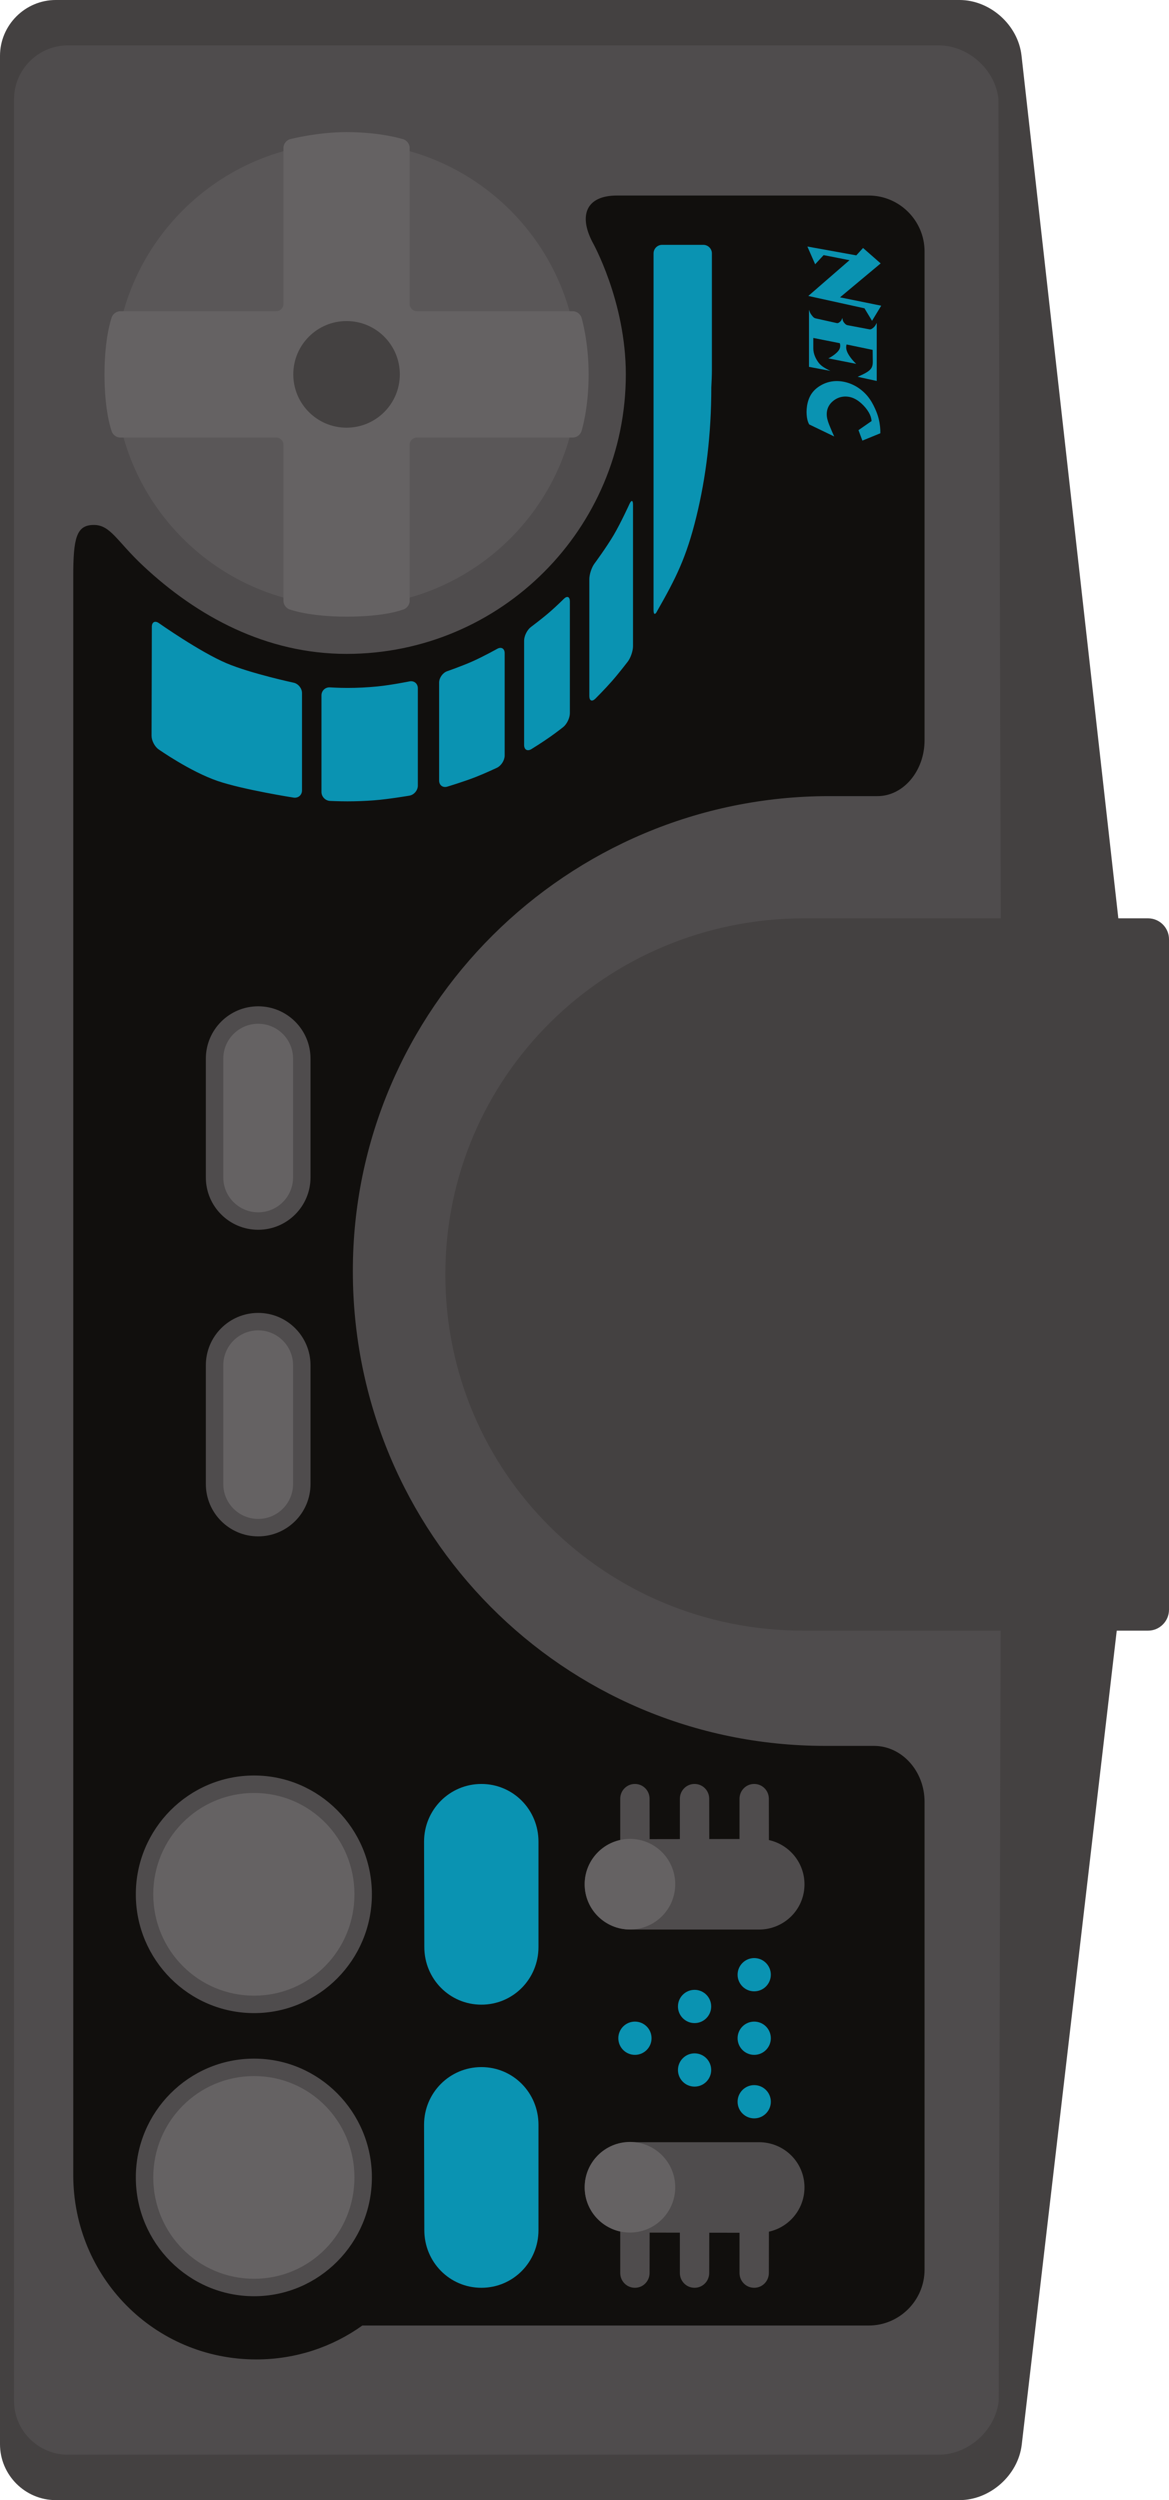<?xml version="1.0" encoding="UTF-8" standalone="no"?>
<svg
   xmlns:dc="http://purl.org/dc/elements/1.1/"
   xmlns:cc="http://creativecommons.org/ns#"
   xmlns:rdf="http://www.w3.org/1999/02/22-rdf-syntax-ns#"
   xmlns:svg="http://www.w3.org/2000/svg"
   xmlns="http://www.w3.org/2000/svg"
   viewBox="0 0 193.341 413.152"
   height="413.152"
   width="193.341"
   xml:space="preserve"
   version="1.1"
   id="svg2"><defs
     id="defs6"><clipPath
       id="clipPath16"
       clipPathUnits="userSpaceOnUse"><path
         id="path18"
         d="m 0,330.522 154.673,0 L 154.673,0 0,0 0,330.522 Z" /></clipPath></defs><g
     transform="matrix(1.25,0,0,-1.25,0,413.152)"
     id="g10"><g
       id="g12"><g
         clip-path="url(#clipPath16)"
         id="g14"><g
           transform="translate(7.386,0)"
           id="g20"><path
             id="path22"
             style="fill:#444141;fill-opacity:1;fill-rule:nonzero;stroke:none"
             d="m 0,0 c -4.062,0 -7.386,3.324 -7.386,7.387 l 0,315.75 c 0,4.062 3.324,7.385 7.386,7.385 l 119.56,0 c 4.063,0 7.757,-3.302 8.211,-7.34 l 17.277,-153.811 c 0.453,-4.039 0.439,-10.642 -0.032,-14.678 L 127.803,7.338 C 127.333,3.303 123.623,0 119.56,0 L 0,0 Z" /></g><g
           transform="translate(8.976,6.004)"
           id="g24"><path
             id="path26"
             style="fill:#4f4c4d;fill-opacity:1;fill-rule:nonzero;stroke:none"
             d="m 0,0 c -3.915,0 -7.118,3.201 -7.118,7.117 l 0,304.283 c 0,3.914 3.203,7.118 7.118,7.118 l 115.22,0 c 3.914,0 7.474,-3.183 7.91,-7.073 l 0.419,-148.226 c 0.436,-3.893 0.422,-10.256 -0.032,-14.145 L 123.161,7.068 C 122.708,3.18 119.134,0 115.22,0 L 0,0 Z" /></g><g
           transform="translate(45.853,250.367)"
           id="g28"><path
             id="path30"
             style="fill:#5a5758;fill-opacity:1;fill-rule:nonzero;stroke:none"
             d="m 0,0 c -16.933,0 -30.658,13.727 -30.658,30.66 0,16.934 13.725,30.66 30.658,30.66 16.934,0 30.659,-13.726 30.659,-30.66 C 30.659,13.727 16.934,0 0,0" /></g><g
           transform="translate(9.693,239.583)"
           id="g32"><path
             id="path34"
             style="fill:#110f0d;fill-opacity:1;fill-rule:nonzero;stroke:none"
             d="m 0,0 0,14.773 c 0,5.06 0.422,6.767 2.722,6.767 2.217,0 3.042,-2.144 6.501,-5.385 C 16.407,9.421 25.536,4.492 36.16,4.492 c 20.408,0 36.951,16.544 36.951,36.952 0,9.716 -4.431,17.518 -4.431,17.518 -1.823,3.533 -0.803,6.127 3.26,6.127 l 33.31,0 c 4.063,0 7.387,-3.324 7.387,-7.387 l 0,-64.627 c 0,-4.062 -2.805,-7.386 -6.233,-7.386 l -6.386,0 c -34.671,0 -63.026,-28.108 -63.026,-62.78 0,-34.672 27.801,-62.779 62.473,-62.779 l 6.478,0 c 3.681,0 6.694,-3.324 6.694,-7.387 l 0,-61.859 c 0,-4.061 -3.324,-7.385 -7.387,-7.385 l -67.002,0 c -3.945,-2.822 -8.779,-4.482 -14.033,-4.482 C 10.721,-220.983 0,-210.095 0,-196.602 L 0,0" /></g><g
           transform="translate(44.589,42.662)"
           id="g36"><path
             id="path38"
             style="fill:#4f4c4d;fill-opacity:1;fill-rule:nonzero;stroke:none"
             d="m 0,0 c 0,6.115 -4.922,11.09 -10.972,11.09 -6.082,0 -11.03,-4.975 -11.03,-11.09 0,-6.115 4.948,-11.09 11.03,-11.09 C -4.922,-11.09 0,-6.115 0,0 m -26.618,0 c 0,8.66 7.018,15.706 15.646,15.706 8.596,0 15.588,-7.046 15.588,-15.706 0,-8.66 -6.992,-15.706 -15.588,-15.706 -8.628,0 -15.646,7.046 -15.646,15.706" /></g><g
           transform="translate(20.279,42.662)"
           id="g40"><path
             id="path42"
             style="fill:#656263;fill-opacity:1;fill-rule:nonzero;stroke:none"
             d="m 0,0 c 0,-7.4 5.939,-13.398 13.338,-13.398 7.4,0 13.28,5.998 13.28,13.398 0,7.4 -5.88,13.399 -13.28,13.399 C 5.939,13.399 0,7.4 0,0" /></g><g
           transform="translate(27.236,134.334)"
           id="g44"><path
             id="path46"
             style="fill:#4f4c4d;fill-opacity:1;fill-rule:nonzero;stroke:none"
             d="m 0,0 0,15.695 c 0,3.825 3.1,6.924 6.924,6.924 3.825,0 6.925,-3.099 6.925,-6.924 L 13.849,0 c 0,-3.824 -3.1,-6.925 -6.925,-6.925 C 3.1,-6.925 0,-3.824 0,0" /></g><g
           transform="translate(29.544,134.334)"
           id="g48"><path
             id="path50"
             style="fill:#656263;fill-opacity:1;fill-rule:nonzero;stroke:none"
             d="m 0,0 0,15.695 c 0,2.549 2.067,4.616 4.616,4.616 2.55,0 4.616,-2.067 4.616,-4.616 L 9.232,0 C 9.232,-2.55 7.166,-4.617 4.616,-4.617 2.067,-4.617 0,-2.55 0,0" /></g><g
           transform="translate(27.236,174.867)"
           id="g52"><path
             id="path54"
             style="fill:#4f4c4d;fill-opacity:1;fill-rule:nonzero;stroke:none"
             d="m 0,0 0,15.695 c 0,3.825 3.1,6.924 6.924,6.924 3.825,0 6.925,-3.099 6.925,-6.924 L 13.849,0 c 0,-3.824 -3.1,-6.924 -6.925,-6.924 C 3.1,-6.924 0,-3.824 0,0" /></g><g
           transform="translate(29.544,174.867)"
           id="g56"><path
             id="path58"
             style="fill:#656263;fill-opacity:1;fill-rule:nonzero;stroke:none"
             d="m 0,0 0,15.695 c 0,2.549 2.067,4.616 4.616,4.616 2.55,0 4.616,-2.067 4.616,-4.616 L 9.232,0 C 9.232,-2.549 7.166,-4.616 4.616,-4.616 2.067,-4.616 0,-2.549 0,0" /></g><g
           transform="translate(114.736,278.211)"
           id="g60"><path
             id="path62"
             style="fill:#0a93b2;fill-opacity:1;fill-rule:evenodd;stroke:none"
             d="M 0,0 C -0.482,0.564 -1.121,1.074 -1.818,1.412 -2.516,1.752 -3.273,1.924 -3.965,1.933 -4.66,1.94 -5.291,1.787 -5.869,1.506 -6.449,1.221 -6.976,0.81 -7.33,0.302 -7.687,-0.209 -7.873,-0.815 -7.959,-1.37 c -0.085,-0.557 -0.07,-1.062 -0.014,-1.464 0.057,-0.4 0.153,-0.695 0.302,-0.965 l 3.311,-1.594 c -0.195,0.414 -0.37,0.833 -0.55,1.269 -0.18,0.434 -0.361,0.886 -0.42,1.364 -0.057,0.479 0.01,0.984 0.277,1.434 0.266,0.449 0.733,0.842 1.257,1.045 0.521,0.205 1.101,0.216 1.624,0.076 0.522,-0.143 0.988,-0.443 1.397,-0.811 0.408,-0.363 0.758,-0.793 0.988,-1.192 0.232,-0.399 0.344,-0.768 0.371,-1.144 l -1.732,-1.204 0.516,-1.384 2.375,0.971 c 0.009,0.272 -0.001,0.547 -0.036,0.874 -0.035,0.325 -0.096,0.7 -0.196,1.092 -0.099,0.391 -0.24,0.795 -0.473,1.308 C 0.807,-1.185 0.48,-0.565 0,0 M 0.885,9.047 C 0.725,8.905 0.521,8.729 0.303,8.77 L -2.604,9.32 C -2.83,9.364 -2.994,9.566 -3.108,9.725 -3.222,9.883 -3.252,10.076 -3.283,10.271 -3.348,10.103 -3.414,9.935 -3.535,9.822 -3.658,9.709 -3.83,9.555 -4.014,9.596 l -2.83,0.631 c -0.26,0.06 -0.424,0.326 -0.568,0.513 -0.141,0.191 -0.213,0.406 -0.285,0.621 l 0,-7.551 2.832,-0.532 c -0.588,0.29 -1.176,0.581 -1.553,1.075 -0.377,0.499 -0.708,1.175 -0.708,1.894 l 0,1.385 3.504,-0.692 C -3.535,6.69 -3.545,6.405 -3.67,6.15 -3.793,5.895 -4.033,5.666 -4.294,5.461 -4.555,5.256 -4.836,5.076 -5.135,4.933 l 3.686,-0.724 c -0.27,0.247 -0.516,0.523 -0.737,0.818 -0.22,0.298 -0.418,0.615 -0.515,0.912 -0.098,0.297 -0.098,0.575 -0.022,0.831 L 0.727,6.055 0.738,4.94 C 0.743,4.437 0.804,3.934 0.471,3.527 0.137,3.119 -0.561,2.807 -1.261,2.498 l 2.526,-0.551 0,7.676 C 1.154,9.406 1.045,9.19 0.885,9.047 m -4.476,3.954 5.377,4.487 -2.331,2.039 -0.894,-0.978 -6.471,1.17 1.029,-2.346 1.121,1.21 3.422,-0.671 -5.449,-4.728 7.432,-1.633 1,-1.653 1.214,1.998 -5.45,1.105 z" /></g><g
           transform="translate(56.143,73.121)"
           id="g64"><path
             id="path66"
             style="fill:#0a93b2;fill-opacity:1;fill-rule:nonzero;stroke:none"
             d="m 0,0 c 0,-4.209 3.343,-7.619 7.551,-7.619 4.209,0 7.553,3.41 7.553,7.619 l 0,13.938 c 0,4.208 -3.344,7.619 -7.553,7.619 -4.208,0 -7.585,-3.411 -7.585,-7.619 L 0,0 Z" /></g><g
           transform="translate(83.386,87.381)"
           id="g68"><path
             id="path70"
             style="fill:#4f4c4d;fill-opacity:1;fill-rule:nonzero;stroke:none"
             d="m 0,0 c -3.33,0 -6.028,-2.646 -6.028,-5.976 0,-3.329 2.698,-5.975 6.028,-5.975 l 17.028,0 c 3.329,0 6.029,2.646 6.029,5.975 0,3.33 -2.7,6.001 -6.029,6.001 L 0,0 Z" /></g><g
           transform="translate(101.728,92.721)"
           id="g72"><path
             id="path74"
             style="fill:#4f4c4d;fill-opacity:1;fill-rule:nonzero;stroke:none"
             d="M 0,0 C 0,1.082 -0.858,1.958 -1.94,1.958 -3.022,1.958 -3.882,1.082 -3.882,0 l 0,-5.533 c 0,-1.082 0.86,-1.959 1.942,-1.959 1.082,0 1.949,0.877 1.949,1.959 L 0,0 Z" /></g><g
           transform="translate(85.946,92.721)"
           id="g76"><path
             id="path78"
             style="fill:#4f4c4d;fill-opacity:1;fill-rule:nonzero;stroke:none"
             d="M 0,0 C 0,1.082 -0.858,1.958 -1.94,1.958 -3.022,1.958 -3.882,1.082 -3.882,0 l 0,-5.533 c 0,-1.082 0.86,-1.959 1.942,-1.959 1.082,0 1.949,0.877 1.949,1.959 L 0,0 Z" /></g><g
           transform="translate(93.837,92.721)"
           id="g80"><path
             id="path82"
             style="fill:#4f4c4d;fill-opacity:1;fill-rule:nonzero;stroke:none"
             d="M 0,0 C 0,1.082 -0.859,1.958 -1.941,1.958 -3.022,1.958 -3.883,1.082 -3.883,0 l 0,-5.533 c 0,-1.082 0.861,-1.959 1.942,-1.959 1.082,0 1.95,0.877 1.95,1.959 L 0,0 Z" /></g><g
           transform="translate(83.386,35.37)"
           id="g84"><path
             id="path86"
             style="fill:#4f4c4d;fill-opacity:1;fill-rule:nonzero;stroke:none"
             d="m 0,0 c -3.33,0 -6.028,2.646 -6.028,5.976 0,3.328 2.698,5.974 6.028,5.974 l 17.028,0 c 3.329,0 6.029,-2.646 6.029,-5.974 0,-3.33 -2.7,-6.002 -6.029,-6.002 L 0,0 Z" /></g><g
           transform="translate(101.728,30.03)"
           id="g88"><path
             id="path90"
             style="fill:#4f4c4d;fill-opacity:1;fill-rule:nonzero;stroke:none"
             d="m 0,0 c 0,-1.082 -0.858,-1.958 -1.94,-1.958 -1.082,0 -1.942,0.876 -1.942,1.958 l 0,5.532 c 0,1.082 0.86,1.959 1.942,1.959 1.082,0 1.949,-0.877 1.949,-1.959 L 0,0 Z" /></g><g
           transform="translate(85.946,30.03)"
           id="g92"><path
             id="path94"
             style="fill:#4f4c4d;fill-opacity:1;fill-rule:nonzero;stroke:none"
             d="m 0,0 c 0,-1.082 -0.858,-1.958 -1.94,-1.958 -1.082,0 -1.942,0.876 -1.942,1.958 l 0,5.532 c 0,1.082 0.86,1.959 1.942,1.959 1.082,0 1.949,-0.877 1.949,-1.959 L 0,0 Z" /></g><g
           transform="translate(93.837,30.03)"
           id="g96"><path
             id="path98"
             style="fill:#4f4c4d;fill-opacity:1;fill-rule:nonzero;stroke:none"
             d="m 0,0 c 0,-1.082 -0.859,-1.958 -1.941,-1.958 -1.081,0 -1.942,0.876 -1.942,1.958 l 0,5.532 c 0,1.082 0.861,1.959 1.942,1.959 1.082,0 1.95,-0.877 1.95,-1.959 L 0,0 Z" /></g><g
           transform="translate(56.143,35.691)"
           id="g100"><path
             id="path102"
             style="fill:#0a93b2;fill-opacity:1;fill-rule:nonzero;stroke:none"
             d="m 0,0 c 0,-4.209 3.343,-7.619 7.551,-7.619 4.209,0 7.553,3.41 7.553,7.619 l 0,13.938 c 0,4.207 -3.344,7.619 -7.553,7.619 -4.208,0 -7.585,-3.412 -7.585,-7.619 L 0,0 Z" /></g><g
           transform="translate(44.589,80.09)"
           id="g104"><path
             id="path106"
             style="fill:#4f4c4d;fill-opacity:1;fill-rule:nonzero;stroke:none"
             d="m 0,0 c 0,6.115 -4.922,11.091 -10.972,11.091 -6.082,0 -11.03,-4.976 -11.03,-11.091 0,-6.115 4.948,-11.09 11.03,-11.09 C -4.922,-11.09 0,-6.115 0,0 m -26.618,0 c 0,8.66 7.018,15.707 15.646,15.707 8.596,0 15.588,-7.047 15.588,-15.707 0,-8.66 -6.992,-15.706 -15.588,-15.706 -8.628,0 -15.646,7.046 -15.646,15.706" /></g><g
           transform="translate(20.279,80.09)"
           id="g108"><path
             id="path110"
             style="fill:#656263;fill-opacity:1;fill-rule:nonzero;stroke:none"
             d="m 0,0 c 0,-7.4 5.939,-13.399 13.338,-13.399 7.4,0 13.28,5.999 13.28,13.399 0,7.398 -5.88,13.398 -13.28,13.398 C 5.939,13.398 0,7.398 0,0" /></g><g
           transform="translate(154.673,206.346)"
           id="g112"><path
             id="path114"
             style="fill:#444141;fill-opacity:1;fill-rule:nonzero;stroke:none"
             d="m 0,0 c 0,1.525 -1.246,2.771 -2.77,2.771 l -45.479,0 c -26.196,0 -47.5,-20.89 -47.5,-47.085 0,-26.198 21.166,-47.086 47.361,-47.086 l 45.618,0 c 1.524,0 2.77,1.246 2.77,2.769 L 0,0 Z" /></g><g
           transform="translate(75.811,272.679)"
           id="g116"><path
             id="path118"
             style="fill:#656263;fill-opacity:1;fill-rule:nonzero;stroke:none"
             d="m 0,0 c 0.531,0 1.052,0.426 1.155,0.945 0,0 0.916,2.868 0.916,7.404 0,4.34 -0.914,7.402 -0.914,7.402 C 1.052,16.27 0.531,16.696 0,16.696 l -20.646,0 c -0.531,0 -0.964,0.434 -0.964,0.965 l 0,20.646 c 0,0.531 -0.425,1.051 -0.945,1.155 0,0 -2.899,0.916 -7.403,0.916 -3.838,0 -7.402,-0.916 -7.402,-0.916 -0.52,-0.104 -0.946,-0.624 -0.946,-1.155 l 0,-20.646 c 0,-0.531 -0.433,-0.965 -0.965,-0.965 l -20.644,0 c -0.531,0 -1.052,-0.426 -1.156,-0.945 0,0 -0.914,-2.526 -0.914,-7.402 0,-4.964 0.915,-7.404 0.915,-7.404 C -60.967,0.426 -60.446,0 -59.915,0 l 20.644,0 c 0.532,0 0.965,-0.435 0.965,-0.964 l 0,-20.646 c 0,-0.531 0.426,-1.051 0.946,-1.155 0,0 2.494,-0.916 7.402,-0.916 5.166,0 7.403,0.916 7.403,0.916 0.52,0.104 0.945,0.624 0.945,1.155 l 0,20.646 c 0,0.529 0.433,0.964 0.964,0.964 L 0,0 Z" /></g><g
           transform="translate(45.853,273.981)"
           id="g120"><path
             id="path122"
             style="fill:#444141;fill-opacity:1;fill-rule:nonzero;stroke:none"
             d="m 0,0 c -3.893,0 -7.047,3.154 -7.047,7.047 0,3.892 3.154,7.049 7.047,7.049 3.894,0 7.049,-3.157 7.049,-7.049 C 7.049,3.154 3.894,0 0,0" /></g><g
           transform="translate(59.17,241.788)"
           id="g124"><path
             id="path126"
             style="fill:#0a93b2;fill-opacity:1;fill-rule:nonzero;stroke:none"
             d="m 0,0 c -0.587,-0.203 -1.068,-0.878 -1.068,-1.5 l 0,-12.956 c 0,-0.621 0.487,-0.984 1.083,-0.805 0,0 2.17,0.651 3.756,1.272 1.298,0.509 2.811,1.222 2.811,1.222 0.562,0.266 1.022,0.993 1.022,1.614 l 0,13.529 c 0,0.623 -0.445,0.883 -0.988,0.581 0,0 -1.768,-0.985 -3.215,-1.634 C 1.954,0.675 0,0 0,0 m -38.151,6.358 c -0.51,0.358 -0.927,0.141 -0.929,-0.48 l -0.036,-14.425 c -10e-4,-0.621 0.413,-1.423 0.922,-1.78 0,0 4.182,-2.945 7.826,-4.189 3.361,-1.147 10.04,-2.196 10.04,-2.196 0.615,-0.096 1.117,0.334 1.117,0.956 l 0,12.866 c 0,0.622 -0.497,1.238 -1.105,1.368 0,0 -5.691,1.22 -8.879,2.572 -3.542,1.499 -8.956,5.308 -8.956,5.308 m 33.152,-22.81 c 0.613,0.105 1.114,0.699 1.114,1.322 l 0,12.875 c 0,0.621 -0.499,1.029 -1.109,0.906 0,0 -2.419,-0.486 -4.238,-0.666 -1.311,-0.131 -2.639,-0.197 -3.984,-0.197 -1.145,0 -2.292,0.073 -2.292,0.073 -0.62,0.04 -1.128,-0.436 -1.128,-1.057 l 0,-12.77 c 0,-0.621 0.508,-1.154 1.129,-1.184 0,0 1.154,-0.056 2.291,-0.056 1.172,0 2.344,0.045 3.511,0.133 1.954,0.148 4.706,0.621 4.706,0.621 M 23.898,1.274 c 0.378,0.495 0.687,1.409 0.687,2.03 l 0,18.702 c 0,0.622 -0.211,0.667 -0.469,0.1 0,0 -1.12,-2.462 -2.086,-4.105 -0.968,-1.641 -2.553,-3.786 -2.553,-3.786 -0.37,-0.5 -0.671,-1.418 -0.671,-2.04 l 0,-15.472 c 0,-0.622 0.36,-0.771 0.801,-0.333 0,0 1.243,1.236 2.207,2.336 0.964,1.102 2.084,2.568 2.084,2.568 M 10.177,-9.761 c 0,-0.621 0.434,-0.864 0.965,-0.539 0,0 1.43,0.877 2.584,1.697 0.852,0.606 1.618,1.211 1.618,1.211 0.487,0.386 0.886,1.21 0.886,1.832 l 0,14.789 c 0,0.623 -0.36,0.771 -0.8,0.332 0,0 -0.861,-0.858 -1.743,-1.632 C 12.57,6.95 11.086,5.849 11.086,5.849 10.587,5.478 10.177,4.666 10.177,4.044 l 0,-13.805 z" /></g><g
           transform="translate(86.96,249.756)"
           id="g128"><path
             id="path130"
             style="fill:#0a93b2;fill-opacity:1;fill-rule:nonzero;stroke:none"
             d="m 0,0 c 2.463,4.322 3.848,7.03 5.178,12.461 1.272,5.189 1.977,10.896 1.977,17.092 0.037,0.62 0.077,1.646 0.077,2.269 l 0,15.443 c 0,0.622 -0.508,1.131 -1.13,1.131 l -5.459,0 c -0.622,0 -1.13,-0.509 -1.13,-1.131 L -0.489,0.111 C -0.489,-0.51 -0.269,-0.561 0,0" /></g><g
           transform="translate(99.791,67.263)"
           id="g132"><path
             id="path134"
             style="fill:#0a93b2;fill-opacity:1;fill-rule:nonzero;stroke:none"
             d="m 0,0 c -1.214,0 -2.198,0.984 -2.198,2.198 0,1.215 0.984,2.2 2.198,2.2 1.214,0 2.199,-0.985 2.199,-2.2 C 2.199,0.984 1.214,0 0,0" /></g><g
           transform="translate(83.352,75.439)"
           id="g136"><path
             id="path138"
             style="fill:#656263;fill-opacity:1;fill-rule:nonzero;stroke:none"
             d="m 0,0 c -3.307,0 -5.988,2.682 -5.988,5.99 0,3.307 2.681,5.989 5.988,5.989 3.308,0 5.99,-2.682 5.99,-5.989 C 5.99,2.682 3.308,0 0,0" /></g><g
           transform="translate(83.352,35.373)"
           id="g140"><path
             id="path142"
             style="fill:#656263;fill-opacity:1;fill-rule:nonzero;stroke:none"
             d="m 0,0 c -3.307,0 -5.988,2.682 -5.988,5.99 0,3.307 2.681,5.989 5.988,5.989 3.308,0 5.99,-2.682 5.99,-5.989 C 5.99,2.682 3.308,0 0,0" /></g><g
           transform="translate(99.791,58.865)"
           id="g144"><path
             id="path146"
             style="fill:#0a93b2;fill-opacity:1;fill-rule:nonzero;stroke:none"
             d="m 0,0 c -1.214,0 -2.198,0.984 -2.198,2.199 0,1.214 0.984,2.198 2.198,2.198 1.214,0 2.199,-0.984 2.199,-2.198 C 2.199,0.984 1.214,0 0,0" /></g><g
           transform="translate(99.791,50.469)"
           id="g148"><path
             id="path150"
             style="fill:#0a93b2;fill-opacity:1;fill-rule:nonzero;stroke:none"
             d="m 0,0 c -1.214,0 -2.198,0.984 -2.198,2.199 0,1.213 0.984,2.197 2.198,2.197 1.214,0 2.199,-0.984 2.199,-2.197 C 2.199,0.984 1.214,0 0,0" /></g><g
           transform="translate(91.9,63.065)"
           id="g152"><path
             id="path154"
             style="fill:#0a93b2;fill-opacity:1;fill-rule:nonzero;stroke:none"
             d="m 0,0 c -1.214,0 -2.198,0.984 -2.198,2.198 0,1.214 0.984,2.198 2.198,2.198 1.214,0 2.199,-0.984 2.199,-2.198 C 2.199,0.984 1.214,0 0,0" /></g><g
           transform="translate(91.9,54.667)"
           id="g156"><path
             id="path158"
             style="fill:#0a93b2;fill-opacity:1;fill-rule:nonzero;stroke:none"
             d="m 0,0 c -1.214,0 -2.198,0.984 -2.198,2.198 0,1.215 0.984,2.199 2.198,2.199 1.214,0 2.199,-0.984 2.199,-2.199 C 2.199,0.984 1.214,0 0,0" /></g><g
           transform="translate(84.009,58.865)"
           id="g160"><path
             id="path162"
             style="fill:#0a93b2;fill-opacity:1;fill-rule:nonzero;stroke:none"
             d="m 0,0 c -1.214,0 -2.198,0.984 -2.198,2.199 0,1.214 0.984,2.198 2.198,2.198 1.214,0 2.199,-0.984 2.199,-2.198 C 2.199,0.984 1.214,0 0,0" /></g></g></g></g></svg>